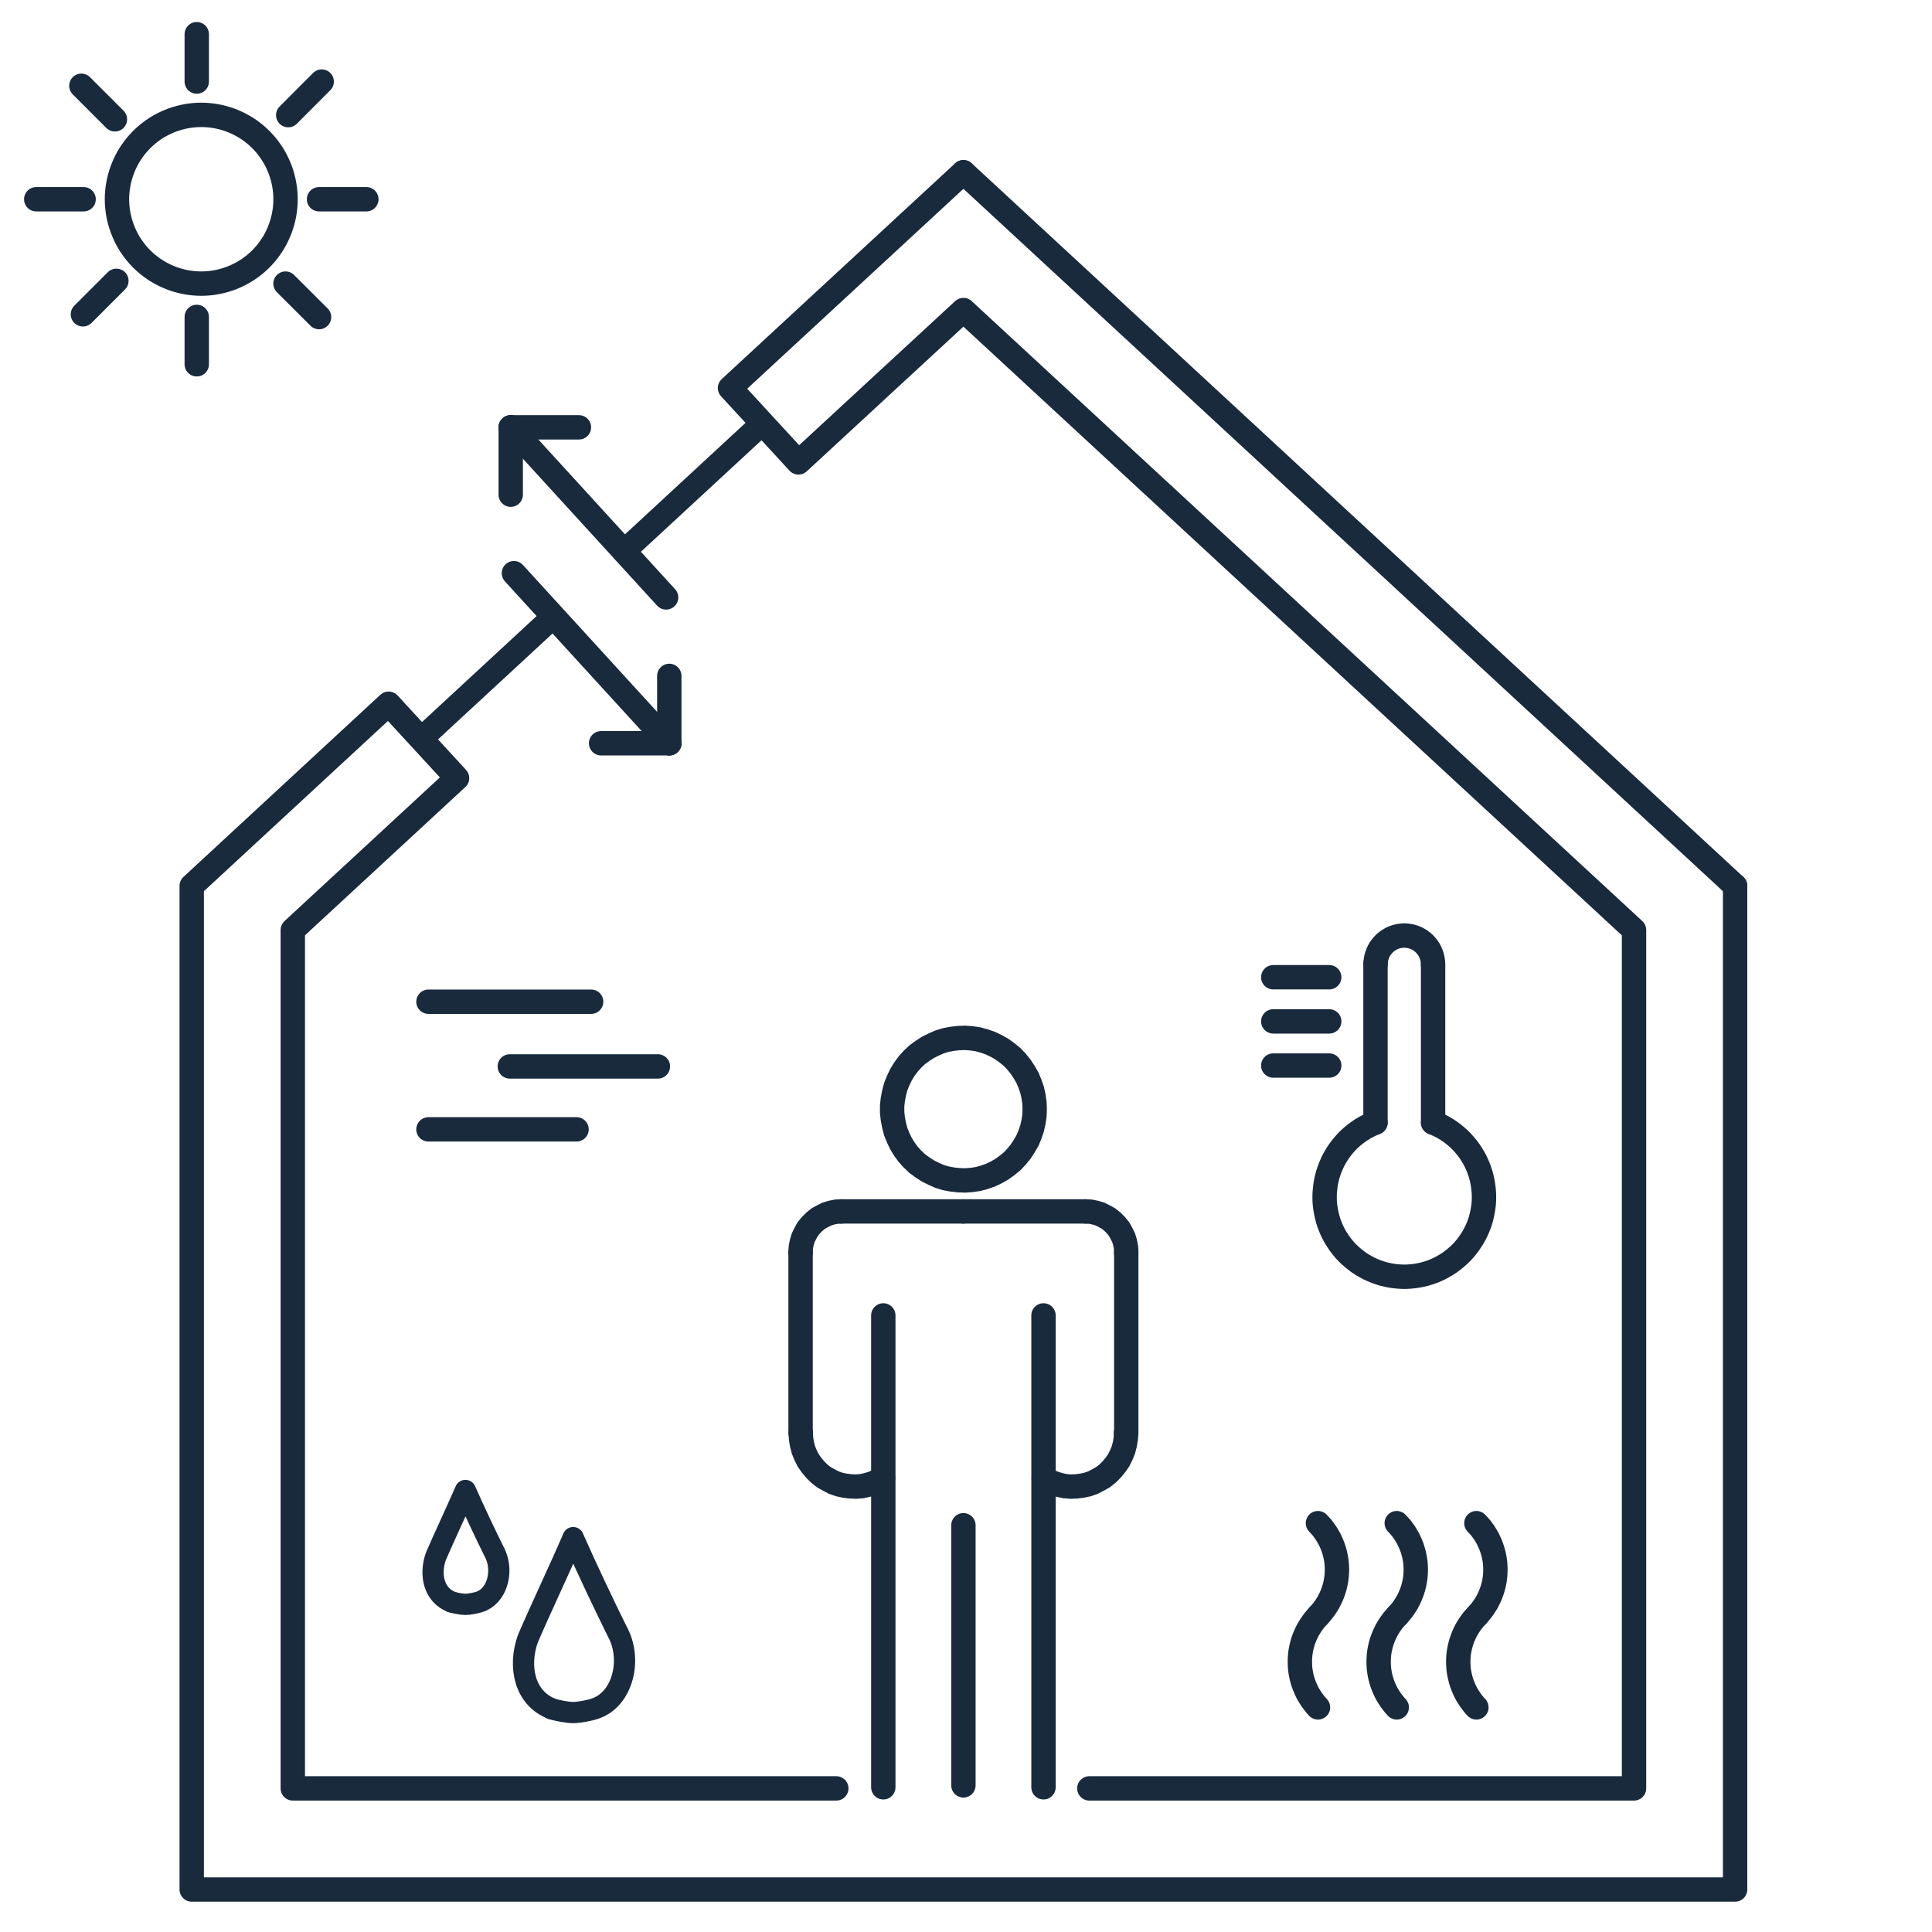 <?xml version="1.0" encoding="utf-8"?>
<!-- Generator: Adobe Illustrator 15.0.0, SVG Export Plug-In  -->
<!DOCTYPE svg PUBLIC "-//W3C//DTD SVG 1.1//EN" "http://www.w3.org/Graphics/SVG/1.1/DTD/svg11.dtd">
<svg version="1.1"
	 xmlns="http://www.w3.org/2000/svg" xmlns:xlink="http://www.w3.org/1999/xlink" xmlns:a="http://ns.adobe.com/AdobeSVGViewerExtensions/3.0/"
	 x="0px" y="0px" width="250px" height="250px" viewBox="-3.112 -2.848 250 250" enable-background="new -3.112 -2.848 250 250"
	 xml:space="preserve">
<defs>
</defs>
<polyline fill="none" stroke="#192A3D" stroke-width="3.153" stroke-linecap="round" stroke-miterlimit="10" points="
	167.548,206.164 167.272,206.47 167.001,206.778 166.751,207.11 166.517,207.442 166.299,207.798 166.093,208.153 165.909,208.521
	165.745,208.899 165.594,209.284 165.466,209.67 165.353,210.071 165.262,210.469 165.186,210.878 165.136,211.287 165.104,211.692
	165.088,212.108 165.098,212.516 165.118,212.932 165.165,213.338 165.232,213.75 165.313,214.146 165.42,214.547 165.541,214.939
	165.687,215.324 165.845,215.703 166.024,216.08 166.214,216.443 166.432,216.788 166.658,217.135 166.901,217.461 167.165,217.788
	167.437,218.088 "/>
<polyline fill="none" stroke="#192A3D" stroke-width="3.153" stroke-linecap="round" stroke-miterlimit="10" points="
	167.541,206.164 167.815,205.864 168.079,205.539 168.319,205.216 168.548,204.87 168.764,204.521 168.953,204.158 169.136,203.781
	169.295,203.403 169.437,203.018 169.56,202.626 169.662,202.224 169.745,201.824 169.814,201.418 169.859,201.01 169.881,200.596
	169.892,200.187 169.876,199.769 169.844,199.363 169.792,198.956 169.718,198.549 169.627,198.147 169.513,197.747
	169.385,197.361 169.234,196.977 169.069,196.601 168.887,196.229 168.68,195.875 168.464,195.519 168.229,195.188 167.979,194.853
	167.709,194.548 167.43,194.246 "/>
<polyline fill="none" stroke="#192A3D" stroke-width="3.153" stroke-linecap="round" stroke-miterlimit="10" points="
	177.742,206.164 177.464,206.47 177.188,206.778 176.94,207.11 176.708,207.442 176.486,207.798 176.287,208.153 176.104,208.521
	175.94,208.899 175.787,209.284 175.657,209.67 175.545,210.071 175.455,210.469 175.378,210.878 175.325,211.287 175.296,211.692
	175.281,212.108 175.287,212.516 175.313,212.932 175.356,213.338 175.424,213.75 175.507,214.146 175.612,214.547 175.734,214.939
	175.878,215.324 176.037,215.703 176.214,216.08 176.405,216.443 176.624,216.788 176.849,217.135 177.094,217.461 177.355,217.788
	177.626,218.088 "/>
<polyline fill="none" stroke="#192A3D" stroke-width="3.153" stroke-linecap="round" stroke-miterlimit="10" points="
	177.742,206.164 178.012,205.864 178.279,205.539 178.519,205.216 178.746,204.87 178.965,204.521 179.154,204.158 179.334,203.781
	179.49,203.403 179.636,203.018 179.757,202.626 179.862,202.224 179.946,201.824 180.014,201.418 180.061,201.01 180.081,200.596
	180.09,200.187 180.076,199.769 180.046,199.363 179.989,198.956 179.915,198.549 179.826,198.147 179.711,197.747 179.584,197.361
	179.432,196.977 179.266,196.601 179.085,196.229 178.883,195.875 178.665,195.519 178.429,195.188 178.181,194.853
	177.909,194.548 177.626,194.246 "/>
<polyline fill="none" stroke="#192A3D" stroke-width="3.153" stroke-linecap="round" stroke-miterlimit="10" points="
	188.047,206.164 187.768,206.47 187.496,206.778 187.247,207.11 187.011,207.442 186.794,207.798 186.586,208.153 186.409,208.521
	186.241,208.899 186.093,209.284 185.964,209.67 185.85,210.071 185.76,210.469 185.683,210.878 185.63,211.287 185.599,211.692
	185.586,212.108 185.593,212.516 185.617,212.932 185.66,213.338 185.729,213.75 185.814,214.146 185.917,214.547 186.04,214.939
	186.184,215.324 186.341,215.703 186.52,216.08 186.71,216.443 186.929,216.788 187.156,217.135 187.398,217.461 187.658,217.788
	187.933,218.088 "/>
<polyline fill="none" stroke="#192A3D" stroke-width="3.153" stroke-linecap="round" stroke-miterlimit="10" points="
	188.047,206.164 188.317,205.864 188.584,205.539 188.824,205.216 189.048,204.87 189.27,204.521 189.459,204.158 189.64,203.781
	189.797,203.403 189.939,203.018 190.063,202.626 190.168,202.224 190.25,201.824 190.319,201.418 190.364,201.01 190.387,200.596
	190.395,200.187 190.379,199.769 190.35,199.363 190.295,198.956 190.223,198.549 190.13,198.147 190.015,197.747 189.888,197.361
	189.739,196.977 189.57,196.601 189.391,196.229 189.186,195.875 188.97,195.519 188.734,195.188 188.485,194.853 188.211,194.548
	187.933,194.246 "/>
<line fill="none" stroke="#192A3D" stroke-width="3.153" stroke-linecap="round" stroke-miterlimit="10" x1="52.329" y1="126.773" x2="73.381" y2="126.773"/>
<line fill="none" stroke="#192A3D" stroke-width="3.153" stroke-linecap="round" stroke-miterlimit="10" x1="62.856" y1="135.147" x2="82.019" y2="135.147"/>
<line fill="none" stroke="#192A3D" stroke-width="3.153" stroke-linecap="round" stroke-miterlimit="10" x1="52.329" y1="143.291" x2="71.494" y2="143.291"/>
<line fill="none" stroke="#192A3D" stroke-width="3.056" stroke-linecap="round" stroke-miterlimit="10" x1="68.513" y1="76.928" x2="52.169" y2="92.042"/>
<line fill="none" stroke="#192A3D" stroke-width="3.056" stroke-linecap="round" stroke-miterlimit="10" x1="94.985" y1="52.448" x2="77.634" y2="68.493"/>
<line fill="none" stroke="#192A3D" stroke-width="3.153" stroke-linecap="round" stroke-miterlimit="10" x1="142.623" y1="159.188" x2="142.623" y2="182.576"/>
<line fill="none" stroke="#192A3D" stroke-width="3.153" stroke-linecap="round" stroke-miterlimit="10" x1="100.483" y1="159.188" x2="100.483" y2="182.576"/>
<line fill="none" stroke="#192A3D" stroke-width="3.153" stroke-linecap="round" stroke-miterlimit="10" x1="121.554" y1="153.911" x2="105.757" y2="153.911"/>
<line fill="none" stroke="#192A3D" stroke-width="3.153" stroke-linecap="round" stroke-miterlimit="10" x1="121.554" y1="153.911" x2="137.348" y2="153.911"/>
<polyline fill="none" stroke="#192A3D" stroke-width="3.153" stroke-linecap="round" stroke-miterlimit="10" points="
	100.515,182.576 100.544,183.317 100.669,184.058 100.854,184.768 101.131,185.447 101.47,186.126 101.903,186.74 102.365,187.299
	102.889,187.823 103.475,188.286 104.124,188.656 104.771,188.992 105.481,189.242 106.19,189.393 106.932,189.488 107.671,189.519
	108.413,189.457 109.122,189.301 109.831,189.085 110.509,188.776 111.157,188.409 "/>
<line fill="none" stroke="#192A3D" stroke-width="3.153" stroke-linecap="round" stroke-miterlimit="10" x1="121.554" y1="194.518" x2="121.554" y2="228.179"/>
<polyline fill="none" stroke="#192A3D" stroke-width="3.153" stroke-linecap="round" stroke-miterlimit="10" points="
	131.948,188.409 132.597,188.776 133.274,189.085 133.983,189.301 134.693,189.457 135.438,189.519 136.175,189.488
	136.916,189.393 137.627,189.242 138.335,188.992 138.981,188.656 139.632,188.286 140.217,187.823 140.74,187.299 141.205,186.74
	141.636,186.126 141.977,185.447 142.253,184.768 142.438,184.058 142.563,183.317 142.592,182.576 "/>
<polygon fill="none" stroke="#192A3D" stroke-width="3.153" stroke-linecap="round" stroke-miterlimit="10" points="
	130.777,140.677 130.746,139.842 130.623,139.01 130.437,138.179 130.16,137.375 129.852,136.634 129.423,135.893 128.956,135.186
	128.432,134.537 127.849,133.92 127.199,133.394 126.52,132.901 125.811,132.502 125.036,132.131 124.235,131.854 123.437,131.635
	122.604,131.512 121.768,131.451 120.936,131.479 120.104,131.574 119.27,131.729 118.468,131.976 117.698,132.314 116.957,132.684
	116.247,133.147 115.568,133.642 114.952,134.229 114.396,134.845 113.902,135.522 113.471,136.232 113.1,137.005 112.791,137.775
	112.576,138.608 112.423,139.409 112.329,140.245 112.329,141.108 112.423,141.942 112.576,142.742 112.791,143.575 113.1,144.347
	113.471,145.121 113.902,145.829 114.396,146.507 114.952,147.123 115.568,147.711 116.247,148.205 116.957,148.668
	117.698,149.039 118.468,149.378 119.27,149.624 120.104,149.777 120.936,149.87 121.768,149.901 122.604,149.84 123.437,149.717
	124.235,149.501 125.036,149.224 125.811,148.853 126.52,148.451 127.199,147.957 127.849,147.433 128.432,146.814 128.956,146.17
	129.423,145.458 129.852,144.717 130.16,143.979 130.437,143.176 130.623,142.341 130.746,141.509 130.777,140.677 "/>
<line fill="none" stroke="#192A3D" stroke-width="3.153" stroke-linecap="round" stroke-miterlimit="10" x1="131.917" y1="167.366" x2="131.917" y2="228.427"/>
<polyline fill="none" stroke="#192A3D" stroke-width="3.153" stroke-linecap="round" stroke-miterlimit="10" points="
	142.623,159.188 142.592,158.542 142.469,157.927 142.284,157.308 142.005,156.751 141.695,156.197 141.296,155.702
	140.835,155.239 140.338,154.838 139.785,154.529 139.231,154.252 138.612,154.067 137.996,153.942 137.348,153.911 "/>
<line fill="none" stroke="#192A3D" stroke-width="3.153" stroke-linecap="round" stroke-miterlimit="10" x1="111.187" y1="167.366" x2="111.187" y2="228.427"/>
<polyline fill="none" stroke="#192A3D" stroke-width="3.153" stroke-linecap="round" stroke-miterlimit="10" points="
	105.757,153.911 105.111,153.942 104.493,154.067 103.877,154.252 103.323,154.529 102.765,154.838 102.272,155.239
	101.811,155.702 101.409,156.197 101.101,156.751 100.823,157.308 100.637,157.927 100.515,158.542 100.483,159.188 "/>
<line fill="none" stroke="#192A3D" stroke-width="3.153" stroke-linecap="round" stroke-linejoin="round" stroke-miterlimit="10" x1="22.348" y1="7.708" x2="22.348" y2="1.576"/>
<line fill="none" stroke="#192A3D" stroke-width="3.153" stroke-linecap="round" stroke-linejoin="round" stroke-miterlimit="10" x1="38.17" y1="22.933" x2="44.294" y2="22.933"/>
<line fill="none" stroke="#192A3D" stroke-width="3.153" stroke-linecap="round" stroke-linejoin="round" stroke-miterlimit="10" x1="7.708" y1="22.934" x2="1.576" y2="22.934"/>
<line fill="none" stroke="#192A3D" stroke-width="3.153" stroke-linecap="round" stroke-linejoin="round" stroke-miterlimit="10" x1="34.183" y1="12.05" x2="38.517" y2="7.708"/>
<line fill="none" stroke="#192A3D" stroke-width="3.153" stroke-linecap="round" stroke-linejoin="round" stroke-miterlimit="10" x1="11.759" y1="12.592" x2="7.417" y2="8.251"/>
<polygon fill="none" stroke="#192A3D" stroke-width="3.153" stroke-linecap="round" stroke-linejoin="round" stroke-miterlimit="10" points="
	33.837,22.934 33.828,22.459 33.795,21.985 33.745,21.509 33.67,21.043 33.577,20.568 33.462,20.108 33.329,19.65 33.178,19.2
	33.003,18.76 32.812,18.316 32.603,17.892 32.378,17.476 32.128,17.068 31.861,16.676 31.586,16.293 31.288,15.917 30.971,15.559
	30.646,15.218 30.296,14.884 29.938,14.567 29.571,14.274 29.188,13.992 28.788,13.725 28.388,13.484 27.962,13.25 27.538,13.042
	27.104,12.851 26.663,12.676 26.214,12.526 25.754,12.393 25.29,12.276 24.822,12.185 24.356,12.11 23.88,12.059 23.406,12.025
	22.93,12.016 22.457,12.025 21.982,12.059 21.506,12.11 21.039,12.185 20.572,12.276 20.105,12.393 19.649,12.526 19.198,12.676
	18.756,12.851 18.323,13.042 17.898,13.25 17.473,13.484 17.072,13.725 16.673,13.992 16.291,14.274 15.924,14.567 15.566,14.884
	15.214,15.218 14.89,15.559 14.574,15.917 14.274,16.293 13.999,16.676 13.731,17.068 13.482,17.476 13.257,17.892 13.05,18.316
	12.858,18.76 12.684,19.2 12.533,19.65 12.399,20.108 12.282,20.568 12.191,21.043 12.116,21.509 12.066,21.985 12.033,22.459
	12.024,22.934 12.033,23.41 12.066,23.884 12.116,24.358 12.191,24.826 12.282,25.3 12.399,25.758 12.533,26.218 12.684,26.667
	12.858,27.108 13.05,27.55 13.257,27.976 13.482,28.391 13.731,28.8 13.999,29.192 14.274,29.576 14.574,29.95 14.89,30.308
	15.214,30.65 15.566,30.984 15.924,31.301 16.291,31.591 16.673,31.875 17.072,32.143 17.473,32.383 17.898,32.617 18.323,32.826
	18.756,33.017 19.198,33.192 19.649,33.342 20.105,33.475 20.572,33.592 21.039,33.684 21.506,33.759 21.982,33.81 22.457,33.841
	22.93,33.85 23.406,33.841 23.88,33.81 24.356,33.759 24.822,33.684 25.29,33.592 25.754,33.475 26.214,33.342 26.663,33.192
	27.104,33.017 27.538,32.826 27.962,32.617 28.388,32.383 28.788,32.143 29.188,31.875 29.571,31.591 29.938,31.301 30.296,30.984
	30.646,30.65 30.971,30.308 31.288,29.95 31.586,29.576 31.861,29.192 32.128,28.8 32.378,28.391 32.603,27.976 32.812,27.55
	33.003,27.108 33.178,26.667 33.329,26.218 33.462,25.758 33.577,25.3 33.67,24.826 33.745,24.358 33.795,23.884 33.828,23.41
	33.837,22.934 "/>
<line fill="none" stroke="#192A3D" stroke-width="3.153" stroke-linecap="round" stroke-linejoin="round" stroke-miterlimit="10" x1="33.833" y1="33.85" x2="38.174" y2="38.184"/>
<line fill="none" stroke="#192A3D" stroke-width="3.153" stroke-linecap="round" stroke-linejoin="round" stroke-miterlimit="10" x1="11.95" y1="33.491" x2="7.616" y2="37.826"/>
<line fill="none" stroke="#192A3D" stroke-width="3.153" stroke-linecap="round" stroke-linejoin="round" stroke-miterlimit="10" x1="22.348" y1="38.16" x2="22.348" y2="44.292"/>
<line fill="none" stroke="#192A3D" stroke-width="3.153" stroke-linecap="round" stroke-miterlimit="10" x1="62.976" y1="52.448" x2="83.083" y2="74.458"/>
<line fill="none" stroke="#192A3D" stroke-width="3.153" stroke-linecap="round" stroke-miterlimit="10" x1="62.976" y1="52.448" x2="62.976" y2="61.165"/>
<line fill="none" stroke="#192A3D" stroke-width="3.153" stroke-linecap="round" stroke-miterlimit="10" x1="62.976" y1="52.448" x2="71.803" y2="52.448"/>
<line fill="none" stroke="#192A3D" stroke-width="3.153" stroke-linecap="round" stroke-miterlimit="10" x1="83.495" y1="93.329" x2="63.388" y2="71.319"/>
<line fill="none" stroke="#192A3D" stroke-width="3.153" stroke-linecap="round" stroke-miterlimit="10" x1="83.495" y1="93.329" x2="83.495" y2="84.612"/>
<line fill="none" stroke="#192A3D" stroke-width="3.153" stroke-linecap="round" stroke-miterlimit="10" x1="83.495" y1="93.329" x2="74.669" y2="93.329"/>
<polyline fill="none" stroke="#192A3D" stroke-width="3.153" stroke-linecap="round" stroke-linejoin="round" stroke-miterlimit="10" points="
	105.106,228.569 34.776,228.569 34.776,117.494 56.031,97.84 47.177,88.213 21.696,111.785 21.696,241.652 121.554,241.652
	221.41,241.652 221.41,111.785 "/>
<polyline fill="none" stroke="#192A3D" stroke-width="3.153" stroke-linecap="round" stroke-linejoin="round" stroke-miterlimit="10" points="
	121.554,19.439 91.351,47.362 100.208,56.989 121.554,37.273 208.33,117.494 208.33,228.569 137.845,228.569 "/>
<path fill="none" stroke="#192A3D" stroke-width="2.748" stroke-linecap="round" stroke-linejoin="round" stroke-miterlimit="10" d="
	M68.273,218.262C67.911,218.162,68.618,218.395,68.273,218.262L68.273,218.262z"/>
<path fill="none" stroke="#192A3D" stroke-width="2.748" stroke-linecap="round" stroke-linejoin="round" stroke-miterlimit="10" d="
	M77.059,208.869c-0.141-0.324-0.174-0.352-0.141-0.324l-0.033-0.027c-1.71-3.451-3.973-8.198-5.831-12.4
	c-1.745,4.052-4.283,9.397-5.875,13.117c-1.269,3.63-0.388,7.662,3.095,9.027c0.696,0.248,2.031,0.485,2.78,0.495
	c0.746-0.01,2.08-0.247,2.782-0.495C77.275,217.167,78.614,212.449,77.059,208.869z"/>
<path fill="none" stroke="#192A3D" stroke-width="2.748" stroke-linecap="round" stroke-linejoin="round" stroke-miterlimit="10" d="
	M55.299,204.436C55.064,204.368,55.524,204.522,55.299,204.436L55.299,204.436z"/>
<path fill="none" stroke="#192A3D" stroke-width="2.748" stroke-linecap="round" stroke-linejoin="round" stroke-miterlimit="10" d="
	M61.018,198.322c-0.091-0.212-0.114-0.23-0.091-0.212l-0.023-0.019c-1.113-2.246-2.585-5.336-3.795-8.073
	c-1.136,2.642-2.788,6.118-3.824,8.54c-0.827,2.362-0.253,4.988,2.014,5.877c0.453,0.16,1.322,0.314,1.81,0.322
	c0.486-0.008,1.353-0.162,1.811-0.322C61.158,203.724,62.031,200.651,61.018,198.322z"/>
<line fill="none" stroke="#192A3D" stroke-width="3.153" stroke-linecap="round" stroke-miterlimit="10" x1="174.875" y1="121.939" x2="174.875" y2="142.411"/>
<line fill="none" stroke="#192A3D" stroke-width="3.153" stroke-linecap="round" stroke-miterlimit="10" x1="182.33" y1="121.939" x2="182.33" y2="142.411"/>
<polyline fill="none" stroke="#192A3D" stroke-width="3.153" stroke-linecap="round" stroke-miterlimit="10" points="
	174.875,142.411 174.419,142.605 173.965,142.82 173.528,143.049 173.105,143.302 172.688,143.583 172.291,143.873 171.902,144.191
	171.534,144.522 171.175,144.871 170.848,145.238 170.527,145.616 170.229,146.015 169.946,146.43 169.687,146.856 169.445,147.289
	169.232,147.738 169.037,148.192 168.864,148.656 168.708,149.133 168.582,149.615 168.475,150.101 168.398,150.594
	168.342,151.089 168.301,151.581 168.292,152.075 168.301,152.577 168.342,153.074 168.408,153.567 168.495,154.061
	168.603,154.546 168.727,155.019 168.884,155.493 169.065,155.959 169.26,156.415 169.482,156.86 169.724,157.295 169.995,157.713
	170.276,158.127 170.576,158.517 170.896,158.903 171.235,159.26 171.594,159.61 171.971,159.938 172.356,160.247 172.756,160.541
	173.171,160.81 173.607,161.063 174.043,161.294 174.497,161.507 174.952,161.693 175.426,161.856 175.9,162.002 176.387,162.117
	176.871,162.216 177.363,162.283 177.854,162.333 178.351,162.36 178.854,162.36 179.349,162.333 179.842,162.283 180.336,162.216
	180.82,162.117 181.303,162.002 181.777,161.856 182.255,161.693 182.708,161.507 183.165,161.294 183.6,161.063 184.034,160.81
	184.452,160.541 184.847,160.247 185.236,159.938 185.612,159.61 185.973,159.26 186.31,158.903 186.631,158.517 186.929,158.127
	187.21,157.713 187.481,157.295 187.722,156.86 187.945,156.415 188.141,155.959 188.325,155.493 188.479,155.019 188.604,154.546
	188.71,154.061 188.799,153.567 188.867,153.074 188.905,152.577 188.915,152.075 188.905,151.581 188.867,151.089 188.807,150.594
	188.729,150.101 188.623,149.615 188.499,149.133 188.342,148.656 188.172,148.192 187.976,147.738 187.764,147.289
	187.521,146.856 187.26,146.43 186.979,146.015 186.678,145.616 186.357,145.238 186.029,144.871 185.672,144.522 185.303,144.191
	184.914,143.873 184.521,143.583 184.103,143.302 183.676,143.049 183.24,142.82 182.786,142.605 182.33,142.411 "/>
<polyline fill="none" stroke="#192A3D" stroke-width="3.153" stroke-linecap="round" stroke-miterlimit="10" points="
	182.321,121.939 182.313,121.64 182.272,121.339 182.214,121.05 182.126,120.757 182.02,120.478 181.896,120.206 181.749,119.944
	181.575,119.702 181.383,119.469 181.178,119.248 180.955,119.055 180.713,118.87 180.462,118.715 180.2,118.57 179.92,118.454
	179.639,118.357 179.349,118.289 179.048,118.241 178.749,118.211 178.458,118.211 178.158,118.241 177.854,118.289
	177.566,118.357 177.287,118.454 177.005,118.57 176.745,118.715 176.491,118.87 176.249,119.055 176.027,119.248 175.825,119.469
	175.631,119.702 175.457,119.944 175.313,120.206 175.185,120.478 175.078,120.757 174.992,121.05 174.936,121.339 174.895,121.64
	174.885,121.939 "/>
<line fill="none" stroke="#192A3D" stroke-width="3.153" stroke-linecap="round" stroke-miterlimit="10" x1="168.89" y1="123.605" x2="161.648" y2="123.605"/>
<line fill="none" stroke="#192A3D" stroke-width="3.153" stroke-linecap="round" stroke-miterlimit="10" x1="168.89" y1="129.319" x2="161.648" y2="129.319"/>
<line fill="none" stroke="#192A3D" stroke-width="3.153" stroke-linecap="round" stroke-miterlimit="10" x1="168.89" y1="135.032" x2="161.648" y2="135.032"/>
<line fill="none" stroke="#192A3D" stroke-width="3.153" stroke-linecap="round" stroke-miterlimit="10" x1="121.554" y1="19.439" x2="221.41" y2="111.785"/>
</svg>
